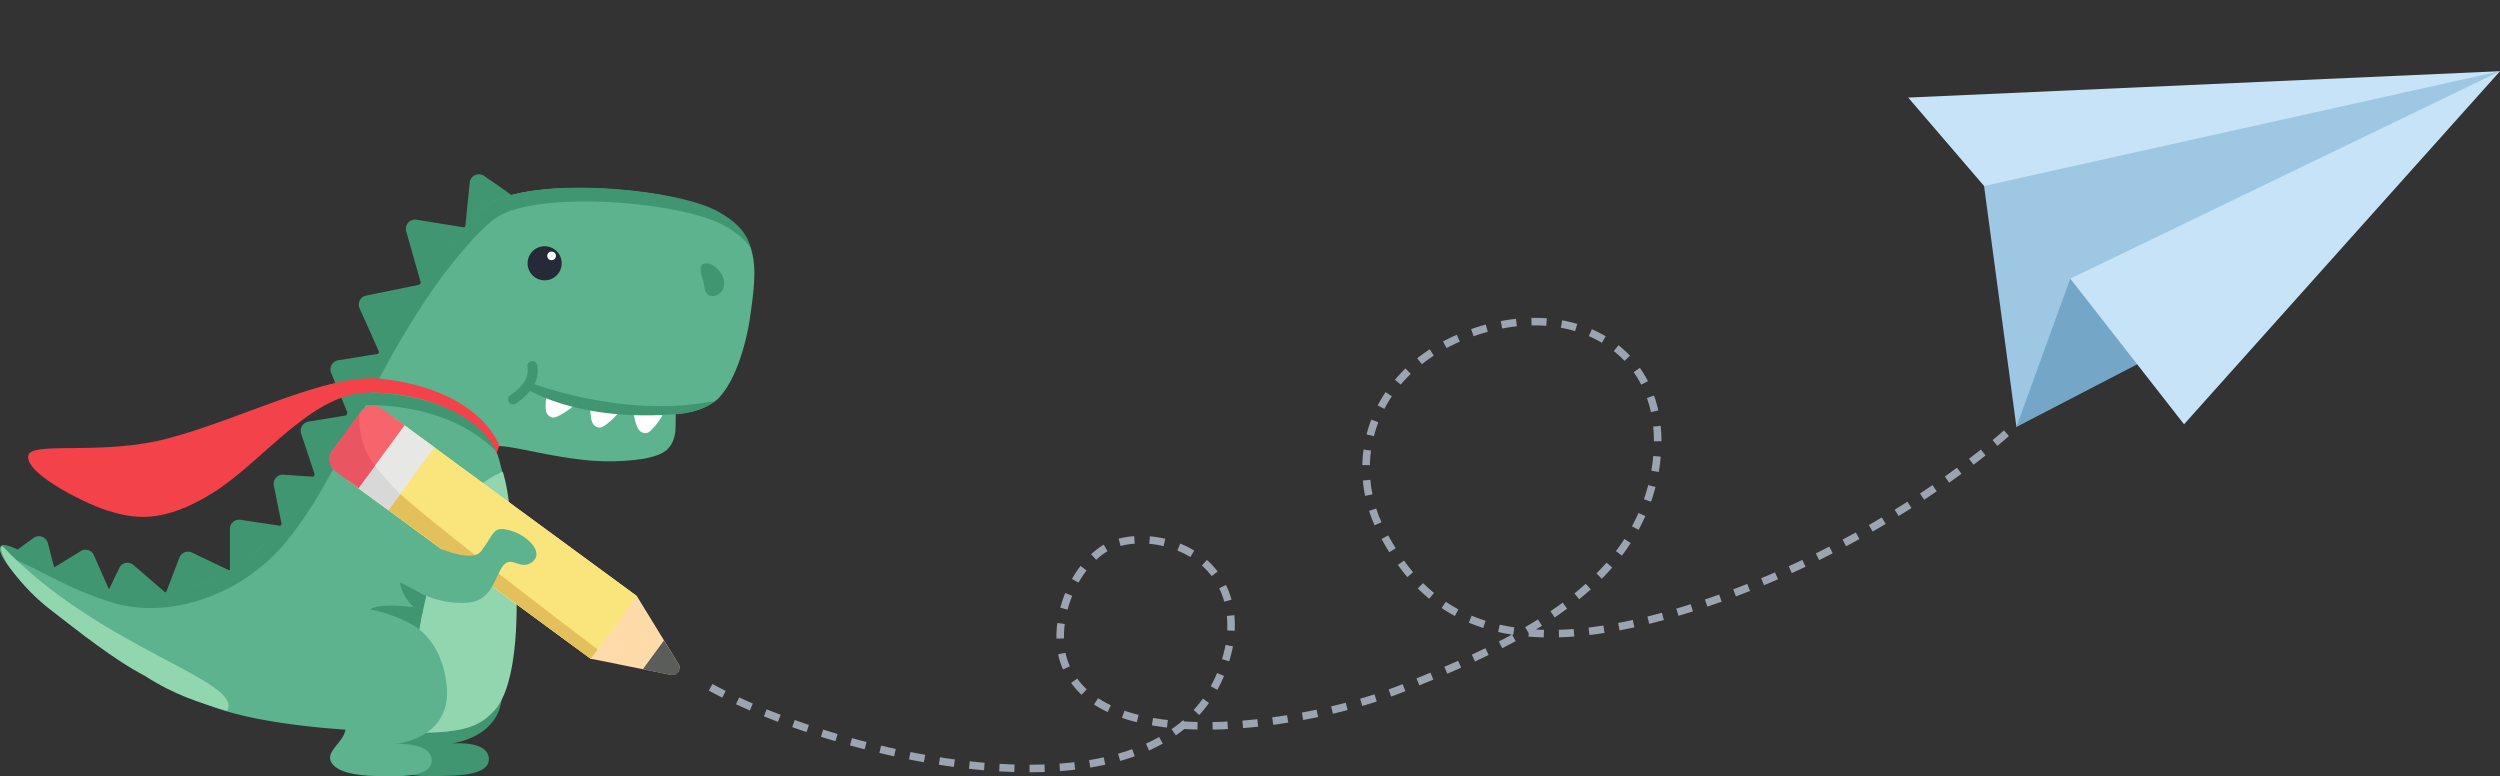 <svg viewBox="0 0 662.749 205.769" height="205.769" width="662.749" xmlns="http://www.w3.org/2000/svg">
  <rect x="0" y="0" width="662.749" height="205.769" fill="#333333" stroke="none"/>
  <g transform="translate(-676.5 -5686.901)" id="newsletter_img_full">
    <g transform="translate(864.887 5686.901)" data-name="Gruppe 106" id="Gruppe_106">
      <path fill="#9ba4b0" transform="translate(8281.256 -4797.027)" d="M-8196.707,5001.749l0-2c1.337,0,2.671-.026,3.965-.073l.072,2C-8193.99,5001.722-8195.347,5001.747-8196.707,5001.749Zm-4.031-.059c-1.318-.04-2.672-.1-4.025-.179l.118-2c1.333.079,2.668.138,3.967.177Zm12.1-.236-.148-1.995c1.333-.1,2.659-.225,3.939-.374l.232,1.986C-8185.925,5001.224-8187.279,5001.353-8188.641,5001.454Zm-20.139-.234c-1.315-.113-2.663-.245-4.006-.394l.221-1.988c1.325.147,2.656.278,3.956.389Zm28.169-.711-.326-1.974c1.318-.217,2.622-.468,3.875-.744l.43,1.953C-8177.917,5000.028-8179.256,5000.285-8180.61,5000.509Zm-36.168-.173c-1.311-.176-2.649-.371-3.98-.579l.31-1.976c1.316.207,2.641.4,3.938.573Zm-7.946-1.243c-1.3-.232-2.633-.483-3.95-.745l.39-1.961c1.3.259,2.62.507,3.912.737Zm52.033-.339-.547-1.924c1.282-.365,2.541-.769,3.742-1.2l.678,1.882C-8170.063,4997.958-8171.366,4998.376-8172.692,4998.753Zm-59.917-1.227c-1.3-.284-2.615-.585-3.918-.9l.464-1.945c1.291.308,2.6.606,3.882.887Zm67.57-1.543-.821-1.824c1.208-.544,2.384-1.135,3.494-1.758l.978,1.745C-8162.55,4994.8-8163.778,4995.416-8165.04,4995.984Zm-75.388-.319c-1.289-.333-2.595-.681-3.882-1.038l.534-1.927c1.274.353,2.569.7,3.847,1.028Zm-7.744-2.145c-1.281-.379-2.573-.775-3.842-1.176l.6-1.907c1.257.4,2.538.79,3.808,1.166Zm90.255-1.545-1.144-1.641a36.338,36.338,0,0,0,3.07-2.39l.3.341c1.147.068,2.331.116,3.525.142l-.043,2c-1.171-.026-2.333-.072-3.462-.138C-8156.4,4990.874-8157.146,4991.438-8157.917,4991.975Zm-97.917-.876c-1.271-.428-2.55-.871-3.8-1.317l.674-1.883c1.235.442,2.5.881,3.761,1.305Zm107.659-.661-.032-2c1.293-.021,2.627-.064,3.964-.13l.1,2C-8145.5,4990.373-8146.86,4990.417-8148.175,4990.438Zm8.054-.393-.16-1.994c1.3-.1,2.628-.229,3.955-.373l.215,1.989C-8137.456,4989.813-8138.805,4989.94-8140.122,4990.045Zm-20.164-.15c-1.377-.158-2.729-.353-4.017-.577l.344-1.97c1.25.218,2.563.407,3.9.56Zm28.171-.716-.268-1.982c1.3-.175,2.621-.372,3.932-.583l.318,1.975C-8129.459,4988.8-8130.8,4989-8132.114,4989.179Zm-36.17-.7c-1.364-.339-2.684-.727-3.922-1.152l.649-1.892c1.184.406,2.447.777,3.755,1.1Zm-95.12-.092c-1.264-.48-2.522-.975-3.744-1.469l.751-1.854c1.208.489,2.454.978,3.7,1.454Zm139.237-.489-.366-1.966c1.3-.242,2.609-.5,3.9-.775l.414,1.957C-8121.527,4987.392-8122.855,4987.656-8124.167,4987.9Zm-27.565-1.318-1.476-1.349a33.163,33.163,0,0,0,2.445-3.013l1.625,1.167A35.065,35.065,0,0,1-8151.733,4986.583Zm35.44-.347-.461-1.946c1.293-.306,2.59-.631,3.856-.965l.51,1.934C-8113.67,4985.6-8114.984,4985.925-8116.292,4986.236Zm-59.723-.443a30.056,30.056,0,0,1-3.616-2.006l1.093-1.675a28.016,28.016,0,0,0,3.375,1.872Zm-94.841-.423c-1.255-.542-2.493-1.1-3.679-1.647l.841-1.814c1.171.542,2.393,1.089,3.631,1.625Zm162.348-1.189-.562-1.919c1.288-.377,2.564-.77,3.795-1.169l.617,1.9C-8105.907,4983.4-8107.2,4983.8-8108.508,4984.181Zm-169.656-2.208c-1.243-.624-2.445-1.254-3.573-1.874l.963-1.753c1.106.608,2.286,1.227,3.507,1.839Zm177.323-.286-.68-1.881c1.28-.463,2.524-.94,3.7-1.418l.755,1.852C-8098.267,4980.729-8099.536,4981.215-8100.841,4981.688Zm-82.078-.46a20.782,20.782,0,0,1-2.77-3.151l1.631-1.158a18.748,18.748,0,0,0,2.5,2.847Zm35.979-1.315-1.75-.969a34.973,34.973,0,0,0,1.69-3.5l1.847.769A37.028,37.028,0,0,1-8146.94,4979.912Zm53.57-1.19-.761-1.85c1.439-.591,2.612-1.077,3.692-1.527l.77,1.846C-8090.751,4977.643-8091.928,4978.129-8093.37,4978.722Zm7.4-3.09-.787-1.839c1.289-.551,2.485-1.071,3.657-1.59l.809,1.829C-8083.475,4974.555-8084.678,4975.078-8085.974,4975.632Zm-101.872-1.141a18.886,18.886,0,0,1-1.287-4.014l1.959-.4a16.871,16.871,0,0,0,1.149,3.588Zm109.211-2.112-.838-1.816c1.233-.569,2.444-1.142,3.6-1.7l.872,1.8C-8076.168,4971.228-8077.391,4971.806-8078.635,4972.38Zm-65.142-.031-1.916-.575c.365-1.218.683-2.492.944-3.788l1.961.4C-8143.061,4969.736-8143.394,4971.071-8143.777,4972.349Zm72.376-3.479-.912-1.78c1.181-.6,2.344-1.218,3.459-1.825-1.24-.195-2.465-.429-3.647-.7l.444-1.95c1.247.285,2.545.529,3.858.726l-.3,1.978-.279-.042.933,1.714C-8068.988,4967.615-8070.186,4968.248-8071.4,4968.87Zm-118.187-2.542a27.851,27.851,0,0,1,.226-4.14l1.984.254a25.882,25.882,0,0,0-.21,3.841Zm129.186-.33c-1.374-.032-2.738-.1-4.054-.211l.071-.865-.953-1.636c1.16-.676,2.3-1.367,3.4-2.052l1.063,1.694c-.524.329-1.061.659-1.6.989.7.038,1.414.065,2.127.082Zm4.05-.015-.059-2c1.284-.038,2.612-.109,3.946-.21l.152,1.994C-8053.678,4965.871-8055.037,4965.944-8056.352,4965.982Zm8.064-.607-.234-1.986c1.28-.151,2.6-.332,3.923-.537l.307,1.976C-8045.639,4965.037-8046.984,4965.221-8048.288,4965.375Zm-94.029-1.125-2-.084a27.425,27.425,0,0,0-.1-3.855l1.99-.2A29.436,29.436,0,0,1-8142.317,4964.25Zm102-.108-.372-1.965c1.271-.241,2.581-.509,3.89-.8l.43,1.953C-8037.7,4963.625-8039.027,4963.9-8040.318,4964.142Zm-36.12-.644c-1.31-.416-2.6-.89-3.84-1.409l.773-1.844c1.183.5,2.417.949,3.671,1.346Zm43.989-1.084-.482-1.941c1.259-.312,2.554-.651,3.846-1.005l.529,1.929C-8029.864,4961.754-8031.174,4962.1-8032.449,4962.413Zm-25.05-1.692-1.125-1.654c1.107-.752,2.193-1.523,3.228-2.292l1.192,1.606C-8055.261,4959.167-8056.37,4959.953-8057.5,4960.721Zm-26.475-.394c-1.2-.645-2.382-1.356-3.509-2.113l1.115-1.66c1.073.721,2.2,1.4,3.341,2.012Zm59.283-.039-.571-1.917c.87-.259,1.759-.531,2.643-.808.387-.122.779-.246,1.167-.369l.608,1.905c-.39.125-.786.25-1.176.372C-8022.914,4959.753-8023.812,4960.027-8024.691,4960.289Zm-161.939-1.639-1.933-.513a33.007,33.007,0,0,1,1.307-3.911l1.854.751A30.972,30.972,0,0,0-8186.63,4958.65Zm169.6-.805-.642-1.894c1.249-.423,2.513-.864,3.759-1.311l.675,1.883C-8014.494,4956.973-8015.77,4957.418-8017.028,4957.845Zm-128.076-1.3a20.324,20.324,0,0,0-1.337-3.564l1.8-.877a22.273,22.273,0,0,1,1.469,3.915Zm94.094-.646-1.264-1.55c1.033-.843,2.041-1.708,3-2.572l1.342,1.483C-8048.916,4954.146-8049.95,4955.035-8051.01,4955.9Zm-39.757-.132c-1.038-.855-2.058-1.78-3.032-2.749l1.411-1.418c.93.925,1.9,1.807,2.893,2.623Zm81.3-.631-.707-1.871c1.234-.466,2.484-.95,3.715-1.439l.738,1.859C-8006.96,4954.177-8008.221,4954.666-8009.465,4955.135Zm7.467-2.964-.769-1.847c1.218-.507,2.451-1.032,3.665-1.562l.8,1.833C-7999.527,4951.13-8000.771,4951.66-8002,4952.171Zm-181.728-.681-1.742-.982a29.472,29.472,0,0,1,2.276-3.456l1.587,1.217A27.472,27.472,0,0,0-8183.726,4951.491Zm138.72-1.035-1.424-1.4c.932-.945,1.833-1.916,2.677-2.886l1.509,1.313C-8043.116,4948.48-8044.045,4949.481-8045.006,4950.456Zm-51.56-.442c-.855-1.011-1.7-2.092-2.507-3.213l1.622-1.17c.779,1.08,1.591,2.12,2.413,3.092Zm-51.869-.263a19.8,19.8,0,0,0-2.589-2.783l1.328-1.5a21.849,21.849,0,0,1,2.851,3.065Zm153.8-.788-.829-1.82c1.2-.547,2.416-1.112,3.612-1.68l.858,1.806C-7992.2,4947.841-7993.425,4948.411-7994.635,4948.962Zm7.254-3.445-.887-1.792c1.184-.585,2.38-1.189,3.558-1.795l.915,1.779C-7984.981,4944.319-7986.188,4944.927-7987.381,4945.517Zm-191.656-.087-1.363-1.463a20.964,20.964,0,0,1,2.653-2.108c.227-.151.466-.3.709-.439l1,1.733c-.206.119-.407.243-.6.371A19.033,19.033,0,0,0-8179.037,4945.43Zm24.941-.728a23.693,23.693,0,0,0-3.426-1.719l.751-1.854a25.752,25.752,0,0,1,3.716,1.865Zm114.417-.379-1.594-1.208c.8-1.051,1.555-2.132,2.256-3.213l1.678,1.088C-8038.065,4942.112-8038.853,4943.233-8039.678,4944.322Zm-61.661-.9c-.689-1.1-1.379-2.279-2.051-3.5l1.751-.966c.654,1.187,1.326,2.332,2,3.4Zm121.1-1.581-.943-1.764c1.166-.623,2.343-1.264,3.5-1.905l.97,1.749C-7977.877,4940.569-7979.064,4941.216-7980.238,4941.843Zm-180.947-.03a26.175,26.175,0,0,0-3.8-.616l.173-1.992a28.194,28.194,0,0,1,4.09.663Zm-11.4-.046-.512-1.934a22.335,22.335,0,0,1,4.128-.669l.14,2A20.268,20.268,0,0,0-8172.581,4941.767Zm199.367-3.819-1-1.734c1.146-.659,2.3-1.336,3.438-2.013l1.023,1.718C-7970.894,4936.6-7972.059,4937.284-7973.214,4937.948Zm-62.039-.461-1.757-.955c.625-1.149,1.207-2.332,1.731-3.515l1.829.811C-8034,4935.06-8034.6,4936.291-8035.253,4937.487Zm-69.98-1.2a38.2,38.2,0,0,1-1.468-3.834l1.9-.613a36.23,36.23,0,0,0,1.391,3.633Zm138.916-2.444-1.05-1.7c1.127-.7,2.264-1.409,3.377-2.12l1.077,1.686C-7964.036,4932.419-7965.182,4933.138-7966.317,4933.839Zm-65.634-3.807-1.889-.657c.426-1.226.808-2.487,1.133-3.749l1.937.5C-8031.11,4927.44-8031.507,4928.754-8031.952,4930.032Zm72.4-.516-1.1-1.668c1.107-.731,2.22-1.48,3.309-2.225l1.129,1.651C-7957.312,4928.024-7958.434,4928.779-7959.549,4929.516Zm-148.2-1.04a37.061,37.061,0,0,1-.6-4.066l1.992-.18a34.948,34.948,0,0,0,.566,3.845Zm154.829-3.5-1.156-1.632c1.085-.769,2.172-1.552,3.231-2.329l1.183,1.612C-7950.726,4923.414-7951.822,4924.2-7952.917,4924.979Zm-76.995-2.842-1.97-.343c.07-.405.137-.818.2-1.227.131-.891.237-1.787.316-2.66l1.992.18c-.082.91-.193,1.842-.329,2.771C-8029.769,4921.287-8029.838,4921.716-8029.911,4922.137Zm-76.572-1.79-2-.045a36.148,36.148,0,0,1,.328-4.1l1.981.273A34.061,34.061,0,0,0-8106.483,4920.347Zm160.041-.119-1.211-1.591c1.068-.812,2.127-1.634,3.147-2.442l1.241,1.569C-7944.295,4918.579-7945.364,4919.408-7946.442,4920.228Zm6.306-4.993-1.274-1.542c1.08-.893,2.1-1.757,3.03-2.57l1.315,1.506C-7938.008,4913.455-7939.042,4914.331-7940.136,4915.235Zm-89.052-1.23h-2a38.626,38.626,0,0,0-.191-3.892l1.99-.2A40.762,40.762,0,0,1-8029.187,4914Zm-76.234-1.338-1.937-.5a35.92,35.92,0,0,1,1.253-3.917l1.867.718A33.993,33.993,0,0,0-8105.422,4912.667Zm73.44-6.393a31.262,31.262,0,0,0-1.051-3.727l1.887-.663a33.26,33.26,0,0,1,1.119,3.966Zm-70.658-.846-1.773-.925a36.951,36.951,0,0,1,2.1-3.531l1.659,1.116A35.073,35.073,0,0,0-8102.64,4905.428Zm68.087-6.433a27.453,27.453,0,0,0-1.99-3.3l1.636-1.151a29.564,29.564,0,0,1,2.135,3.543Zm-63.755-.011-1.529-1.289a39.819,39.819,0,0,1,2.8-2.994l1.388,1.44A37.652,37.652,0,0,0-8098.309,4898.984Zm5.6-5.406-1.24-1.569c1.054-.833,2.172-1.635,3.324-2.384l1.09,1.677C-8090.633,4892.017-8091.7,4892.783-8092.707,4893.578Zm53.727-.87a27.323,27.323,0,0,0-2.838-2.609l1.247-1.564a29.347,29.347,0,0,1,3.046,2.8Zm-47.181-3.4-.943-1.764c1.178-.63,2.413-1.227,3.669-1.776l.8,1.833C-8083.844,4888.132-8085.03,4888.707-8086.162,4889.312ZM-8045,4887.9a30.291,30.291,0,0,0-3.445-1.761l.8-1.835a32.41,32.41,0,0,1,3.673,1.878Zm-33.986-1.736-.665-1.886c.175-.062.351-.123.527-.183,1.114-.38,2.245-.728,3.363-1.032l.525,1.93c-1.077.293-2.167.627-3.241.994Q-8078.728,4886.078-8078.981,4886.168Zm26.9-1.352a35.307,35.307,0,0,0-3.782-.9l.358-1.968a37.347,37.347,0,0,1,4,.954Zm-19.325-.7-.374-1.965c1.346-.255,2.7-.457,4.038-.6l.21,1.989C-8068.815,4883.675-8070.119,4883.868-8071.411,4884.114Zm11.679-.7c-1.276-.1-2.587-.141-3.9-.116l-.034-2c1.375-.023,2.752.018,4.091.122Z" data-name="Pfad 478" id="Pfad_478"></path>
      <g data-name="Gruppe 183" id="Gruppe_183">
        <path fill="#c6e3f7" transform="translate(320.644) rotate(7)" d="M22.823,46.869,0,26.058,154.873,0,77.436,41.571Z" data-name="Pfad 479" id="Pfad_479"></path>
        <path fill="#9dc7e3" transform="translate(343.297 2.782) rotate(7)" d="M16.3,109.226,0,46.869,132.049,0,59.5,71.323Z" data-name="Pfad 480" id="Pfad_480"></path>
        <path fill="#73a6c7" transform="translate(351.134 72.728) rotate(7)" d="M9.374,0,0,40.756,29.752,20.378,28.122,0Z" data-name="Pfad 481" id="Pfad_481"></path>
        <path fill="#c6e3f7" transform="translate(368.782 5.911) rotate(7)" d="M0,68.47l34.643,34.642L106.373,0Z" data-name="Pfad 482" id="Pfad_482"></path>
      </g>
    </g>
    <g transform="translate(676.5 5733.097)" data-name="Gruppe 118" id="Gruppe_118">
      <g transform="translate(98.717 115.439)" data-name="Gruppe 58" id="Gruppe_58">
        <path fill="#419672" transform="translate(-252.9 -349)" d="M279.723,382.667a20.982,20.982,0,0,1-5.939,1.809c.511-.039,9.675-.865,9.99,3.933.315,4.956-10.147,4.562-13.648,4.68-.983.039-2.281.039-3.658,0-3.5-.157-7.669-.826-9.164-3.068s.944-4.13,2.438-6.45a5.411,5.411,0,0,0,1.023-3.068c-.118-4.68.079-9.872-7.866-16.322l11.13-13.058L265.84,349c8.417.944,19,4.523,21.238,19.193C288.3,376.531,283.814,380.661,279.723,382.667Z" data-name="Pfad 406" id="Pfad_406"></path>
      </g>
      <g transform="translate(4.679 0)" data-name="Gruppe 59" id="Gruppe_59">
        <path fill="#419672" transform="translate(-13.8 -55.489)" d="M144.731,61.039,132.617,80.862l-26.312,68.278L69.689,175.491,21.115,164.124,13.8,154.96l1.455-1.062,2.792-2.006a2.448,2.448,0,0,1,3.776,1.377l1.141,4.484.511,1.967,1.613-.983,5.428-3.343a2.407,2.407,0,0,1,3.5,1.1L37,163.259l1.023,2.281.865-1.809,1.849-3.854a2.412,2.412,0,0,1,3.776-.787l6.018,5.192,2.556,2.2,1.062-2.753,2.556-6.647a2.391,2.391,0,0,1,3.3-1.3l7.079,3.382,2.989,1.416V149.493a2.422,2.422,0,0,1,2.792-2.4l8.1,1.219,2.91.433-.629-3.146-1.534-7.551a2.432,2.432,0,0,1,2.556-2.91l5.86.393,2.6.157-.944-2.91-2.832-8.535a2.459,2.459,0,0,1,1.927-3.186l7.945-1.3,2.674-.433-1.1-2.674-3.5-8.5a2.458,2.458,0,0,1,1.849-3.343l8.259-1.337,2.792-.433-1.141-2.6-4.208-9.4a2.437,2.437,0,0,1,1.731-3.382l11.367-2.32,3.264-.669-.865-2.989L116.806,70.6a2.436,2.436,0,0,1,2.714-3.068l9.99,1.613,2.95.472.393-4.13.787-7.787a2.441,2.441,0,0,1,3.815-1.77l4.562,3.146Z" data-name="Pfad 407" id="Pfad_407"></path>
      </g>
      <g transform="translate(0 3.639)" data-name="Gruppe 60" id="Gruppe_60">
        <path fill="#5cb38e" transform="translate(-1.906 -64.742)" d="M200.6,99.965s-2.085,14.395-8.417,20.727c-4.68,3.972-11.13,3.933-11.13,3.933,0,.9-.039,4.208-.157,4.995h0a.3.3,0,0,1-.039.2v.039a888.21,888.21,0,0,0-.079.315,4.574,4.574,0,0,1-.157.708c-.039.157-.079.275-.118.393,0,.039-.039.079-.039.157,0,.039,0,.039-.039.079-.039.079-.039.118-.079.2s-.039.118-.079.2h0c-.039.079-.039.118-.079.2-.039.039-.039.079-.079.118a.039.039,0,0,1-.039.039c-.039.079-.039.118-.079.2-.039.039-.039.118-.079.157a.86.86,0,0,1-.118.2c-.039.039-.039.079-.079.118-.079.118-.157.2-.236.315-.039.039-.079.118-.118.157s-.079.118-.118.157a.542.542,0,0,0-.118.157h0l-.157.157h0l-.118.118-.118.118c-.079.039-.118.118-.2.157a.544.544,0,0,1-.157.118.039.039,0,0,0-.039.039c-.039.039-.118.079-.157.118-.079.039-.118.079-.2.118a.86.86,0,0,1-.2.118,8.843,8.843,0,0,1-1.731.826c-.079.039-.157.039-.236.079-.315.118-.669.2-1.023.315-.039,0-.118.039-.157.039a1.149,1.149,0,0,1-.354.079.144.144,0,0,0-.118.039c-.039,0-.079,0-.079.039-.2.039-.354.079-.551.118-.079,0-.118.039-.2.039-.393.079-.826.157-1.259.236a3.874,3.874,0,0,1-.669.079c-.393.039-.787.118-1.18.157-.157,0-.315.039-.511.039h-.039c-.236.039-.511.039-.747.079-.118,0-.275.039-.393.039h-.236c-.787.079-1.652.118-2.557.157-.787.039-1.573.039-2.36.039h-1.1c-12.232-.236-24.66-4.484-29.341-4.012a28.858,28.858,0,0,1,1.337,3.776A102.136,102.136,0,0,1,137,150.82c.2,1.455.393,2.95.551,4.523.118.983.2,1.927.315,2.95.275,2.871.472,5.821.629,8.771.629,13.136-.2,26.469-3.854,33.51a12.877,12.877,0,0,1-1.967,2.832c-3.343,3.579-6.961,5.506-17.817,5.742-.747,0-1.534.039-2.36.039-1.377,0-2.832-.039-4.405-.079-4.09-.118-8.967-.393-14.788-.787-.236,0-.472-.039-.708-.039-14.238-1.062-23.913-2.832-30.717-4.838h0c-7.276-2.163-11.249-4.6-13.923-6.725-6.293-5-27.531-18.407-33.785-22.379s-13.8-12.782-12-14.67c.433-.472,1.927,0,4.13.983,2.478,1.141,5.86,2.91,9.675,4.759h0a86.415,86.415,0,0,0,14.552,5.821A35.222,35.222,0,0,0,36,172.294a41.387,41.387,0,0,0,9.636-.157,48.621,48.621,0,0,0,25.093-11.72,53.473,53.473,0,0,0,5.742-6.018,102.484,102.484,0,0,0,8.849-13.058c2.635-4.484,5.506-9.833,8.731-16.322q1.121-2.183,2.242-4.6c1.967-4.051,3.972-7.984,6.018-11.72h0c3.658-6.726,7.394-12.861,11.052-18.328h0a126.277,126.277,0,0,1,11.642-15.064,67.019,67.019,0,0,1,5.7-5.546,17.314,17.314,0,0,1,6.568-3.068c14.946-4.169,44.443-1.141,54.512,4.248C203.984,77.272,202.529,86.632,200.6,99.965Z" data-name="Pfad 408" id="Pfad_408"></path>
      </g>
      <g transform="translate(109.992 78.822)" data-name="Gruppe 61" id="Gruppe_61">
        <path fill="#92d6af" transform="translate(-281.567 -255.9)" d="M302.543,319.34c-3.068,3.264-6.332,5.152-15.1,5.664-1.534.079-3.186.118-5.074.118a99.1,99.1,0,0,1,.59-29.065,100.722,100.722,0,0,1,2.32-10.029c.747-2.6,1.455-4.956,2.163-7.119a46.774,46.774,0,0,1,4.523-10.344c2.95-5.388,5.782-9.439,12.9-12.664,1.18,4.09,1.534,7.04,2.32,13.726.393,3.264.747,6.725.944,10.265C309.269,296.017,308.246,313.283,302.543,319.34Z" data-name="Pfad 409" id="Pfad_409"></path>
      </g>
      <g transform="translate(168.026 63.178)" data-name="Gruppe 63" id="Gruppe_63">
        <path fill="#fff" transform="translate(-429.666 -220.176)" d="M429.7,220.972a19.161,19.161,0,0,0,.76,2.744c.464,1.206,1.09,1.758,2.044,1.877s1.5-.441,2.563-1.606a19.029,19.029,0,0,0,1.947-2.648.615.615,0,0,0-.453-1.031l-6.1-.124C430.046,220.1,429.533,220.56,429.7,220.972Z" data-name="Pfad 411" id="Pfad_411"></path>
      </g>
      <g transform="translate(84.322 115.321)" data-name="Gruppe 64" id="Gruppe_64">
        <path fill="#5cb38e" transform="translate(-216.3 -348.7)" d="M229.751,348.7c8.417,1.219,18.839,5.113,20.609,19.862s-13.8,15.85-13.8,15.85,9.715-.708,9.872,4.287-10.3,4.208-13.805,4.208-10.737-.315-12.743-3.5c-1.967-3.186,3.7-5.506,3.736-9.4.039-4.68.393-9.872-7.315-16.558Z" data-name="Pfad 412" id="Pfad_412"></path>
      </g>
      <g transform="translate(185.734 23.613)" data-name="Gruppe 65" id="Gruppe_65">
        <path fill="#419672" transform="translate(-474.146 -115.527)" d="M477.9,124.13a3.147,3.147,0,0,0,2.281-2.045,4.263,4.263,0,0,0-.2-3.107,6.718,6.718,0,0,0-1.967-2.478,3.689,3.689,0,0,0-1.967-.944c-2.871-.354-1.77,2.674-1.337,4.169C475.229,121.534,474.954,124.681,477.9,124.13Z" data-name="Pfad 413" id="Pfad_413"></path>
      </g>
      <g transform="translate(0.232 3.56)" data-name="Gruppe 66" id="Gruppe_66">
        <path fill="#419672" transform="translate(-2.494 -64.542)" d="M201.351,80.729c-1.455-2.321-3.776-4.366-7.473-6.332-10.108-5.388-39.606-8.417-54.512-4.248a18.24,18.24,0,0,0-6.568,3.068,56.958,56.958,0,0,0-5.7,5.546,129.555,129.555,0,0,0-11.642,15.064h0c-3.658,5.428-7.394,11.6-11.052,18.328h0c-2.045,3.736-4.051,7.669-6.018,11.72q-1.18,2.36-2.242,4.6c-3.225,6.49-6.1,11.838-8.731,16.322a102.49,102.49,0,0,1-8.849,13.058,47.378,47.378,0,0,1-5.742,6.018,49.058,49.058,0,0,1-8.1,5.821,47.4,47.4,0,0,1-16.991,5.9,39.341,39.341,0,0,1-9.636.157,36.128,36.128,0,0,1-5.467-1.062,86.422,86.422,0,0,1-14.552-5.821h0c-3.815-1.849-7.2-3.658-9.675-4.759-2.163-1.062-3.658-1.534-4.13-1.062a1.156,1.156,0,0,0-.275.669c-1.3-1.966-1.888-3.54-1.219-4.248.433-.472,1.927,0,4.13.983,2.478,1.141,5.86,2.91,9.675,4.759h0A86.564,86.564,0,0,0,31.116,171.1a33.8,33.8,0,0,0,5.416.9,42.268,42.268,0,0,0,9.742-.2A45.246,45.246,0,0,0,63,165.973a50.416,50.416,0,0,0,8.4-6.048,54.418,54.418,0,0,0,5.488-6.1,105.844,105.844,0,0,0,8.791-13.2c2.635-4.484,5.217-9.362,8.442-15.852.747-1.455,1.756-3.19,2.5-4.8,1.967-4.051,3.793-7.619,5.838-11.355l.178-.255c3.658-6.726,7.169-12.567,10.826-18.033l.332-.484a123.815,123.815,0,0,1,11.709-14.93,65.587,65.587,0,0,1,5.735-5.48,17.614,17.614,0,0,1,6.629-2.942c14.946-4.169,44.443-1.141,54.512,4.248C197.851,73.729,200.368,76.8,201.351,80.729Z" data-name="Pfad 414" id="Pfad_414"></path>
      </g>
      <g transform="translate(139.857 19.08)" data-name="Gruppe 67" id="Gruppe_67">
        <ellipse fill="#262a38" transform="translate(0 0)" ry="4.523" rx="4.523" cy="4.523" cx="4.523" data-name="Ellipse 43" id="Ellipse_43"></ellipse>
      </g>
      <g transform="translate(145.088 20.495)" data-name="Gruppe 69" id="Gruppe_69">
        <ellipse fill="#fff" transform="translate(0 0)" ry="1.141" rx="1.141" cy="1.141" cx="1.141" data-name="Ellipse 44" id="Ellipse_44"></ellipse>
      </g>
      <g transform="translate(0.287 98.488)" data-name="Gruppe 70" id="Gruppe_70">
        <path fill="#92d6af" transform="translate(-2.636 -305.9)" d="M62.561,349.675c-7.276-2.163-13.962-4.208-21.789-9.282-8.181-4.248-17.62-11.8-25.093-17.581C8.679,317.5,1.127,307.827,2.9,305.9,28.895,333.274,67.163,341.573,62.561,349.675Z" data-name="Pfad 416" id="Pfad_416"></path>
      </g>
      <g transform="translate(134.685 49.503)" data-name="Gruppe 71" id="Gruppe_71">
        <path fill="#419672" transform="translate(-344.35 -181.354)" d="M345.667,192.857a1.266,1.266,0,0,1-1.1-.59,1.358,1.358,0,0,1,.354-1.849,12.837,12.837,0,0,0,3.5-3.225,5.588,5.588,0,0,0,1.062-4.287,1.316,1.316,0,1,1,2.6-.433c.669,3.776-1.259,7.237-5.7,10.187A1.472,1.472,0,0,1,345.667,192.857Z" data-name="Pfad 418" id="Pfad_418"></path>
      </g>
      <path fill="#419672" transform="translate(-153.211 -231.867)" d="M264.358,352.537s-3.618-3.264-13.058-5.349c3.422-2.085,14.08-.2,14.08-.2Z" data-name="Pfad 419" id="Pfad_419"></path>
      <path fill="#419672" transform="translate(-165.467 -222.337)" d="M278.462,334.118S275,332.349,271.5,330.5c.551,4.759,5.821,8.653,5.821,8.653Z" data-name="Pfad 427" id="Pfad_427"></path>
      <path fill="#f34249" transform="translate(8176.837 -155.661)" d="M-8044.474,227.619s-4.721-14.682-31.167-17.742c-14.228-1.646-37.077,10.7-56.9,15.872-16.292,4.252-33.554,1.082-36.484,3.835-2.987,4.435,14.044,13.149,20.594,15.207s14.431,3.822,28.054-4.691,26.332-26.861,41.939-26.574c26.5.488,33.262,16.058,33.262,16.058Z" data-name="Pfad 484" id="Pfad_484"></path>
      <path fill="#419672" transform="translate(8199.009 -154.719)" d="M-8100.36,212.576l-1.967,3.407s21.422-1.441,34.981,12.316C-8075.076,212.707-8100.36,212.576-8100.36,212.576Z" data-name="Pfad 485" id="Pfad_485"></path>
      <g transform="matrix(0.985, 0.174, -0.174, 0.985, 156.578, 61.236)" data-name="Gruppe 112" id="Gruppe_112">
        <path fill="#fff" transform="translate(0 0)" d="M.032.8A19.159,19.159,0,0,0,.792,3.54C1.255,4.746,1.881,5.3,2.835,5.418s1.5-.441,2.563-1.606A19.031,19.031,0,0,0,7.345,1.164.615.615,0,0,0,6.892.133L.792.01C.379-.073-.133.384.032.8Z" data-name="Pfad 411" id="Pfad_411-2"></path>
      </g>
      <g transform="translate(145.049 58.262) rotate(19)" data-name="Gruppe 113" id="Gruppe_113">
        <path fill="#fff" transform="translate(0 0)" d="M.032.8A19.159,19.159,0,0,0,.792,3.54C1.255,4.746,1.881,5.3,2.835,5.418s1.5-.441,2.563-1.606A19.032,19.032,0,0,0,7.345,1.164.615.615,0,0,0,6.892.133L.792.01C.379-.073-.133.384.032.8Z" data-name="Pfad 411" id="Pfad_411-3"></path>
      </g>
      <path fill="#419672" transform="translate(-216.492 -140.251)" d="M406.214,200.311c-24.7,5.055-50.024-5.111-50.024-5.111l-.59,1.613s12.47,8.739,38.271,7.166C400.371,203.8,404.1,201.921,406.214,200.311Z" data-name="Pfad 417" id="Pfad_417"></path>
      <g transform="translate(89.498 60) rotate(8)" data-name="Gruppe 120" id="Gruppe_120">
        <g transform="translate(0 0)" data-name="Gruppe 72" id="Gruppe_72">
          <path fill="#ffdbaa" transform="translate(5.624 2.401)" d="M9.751,0,80.135,37.86,93.729,54.344a1.98,1.98,0,0,1-.635,2.668,2.4,2.4,0,0,1-.921.286l-21.82-1.27L0,18.136Z" data-name="Pfad 420" id="Pfad_420"></path>
          <path fill="#5a5d59" transform="translate(90.047 50.933)" d="M0,8.322,4.478,0,9.338,5.844A1.98,1.98,0,0,1,8.7,8.512a2.4,2.4,0,0,1-.921.286Z" data-name="Pfad 421" id="Pfad_421"></path>
          <path fill="#fae57c" transform="translate(5.497 2.338)" d="M9.783,0,80.293,37.955,70.511,56.123,0,18.168Z" data-name="Pfad 422" id="Pfad_422"></path>
          <path fill="#f8646b" d="M6.482,2.116l-6,11.117a3.984,3.984,0,0,0,1.62,5.4h.032l6.638,3.557h0L18.551,4.021h0L11.913.464A4.024,4.024,0,0,0,6.482,2.116Z" data-name="Pfad 423" id="Pfad_423"></path>
          <path fill="#e4c05d" transform="translate(17.344 22.189)" d="M58.632,36.24l1.461-2.7S16.453,9.306,2.509,0C1.906,1.143,0,4.637,0,4.637" data-name="Pfad 424" id="Pfad_424"></path>
          <path fill="#e7e7e6" transform="translate(8.705 4.053)" d="M9.783,0,0,18.168,8.639,22.8,18.422,4.637Z" data-name="Pfad 425" id="Pfad_425"></path>
        </g>
        <path fill="#d8d8d8" transform="translate(8.706 15.678)" d="M11.148,6.543A80.011,80.011,0,0,1,3.526,0C2.668,1.588,0,6.543,0,6.543L8.639,11.18Z" data-name="Pfad 428" id="Pfad_428"></path>
        <path fill="#e95661" transform="translate(0.033 2.655)" d="M12.23,13.022S6.989,8.8,6.163,0C5.306,1.62.478,10.608.478,10.608A4,4,0,0,0,2.13,16.04L8.7,19.565Z" data-name="Pfad 429" id="Pfad_429"></path>
      </g>
      <g transform="translate(111.303 94.061)" data-name="Gruppe 73" id="Gruppe_73">
        <path fill="#5cb38e" transform="translate(-284.9 -294.645)" d="M286.788,298.324c.354.079,12.192,6.175,14.631,1.809,3.343-4.523,2.871-6.293,7.276-5.152,4.405,1.1,9.321,5.742,6.057,8.338s-5.742-2.2-8.063,1.455-2.989,9.4-10.108,9.439a24.327,24.327,0,0,1-11.681-2.674Z" data-name="Pfad 426" id="Pfad_426"></path>
      </g>
    </g>
  </g>
</svg>
